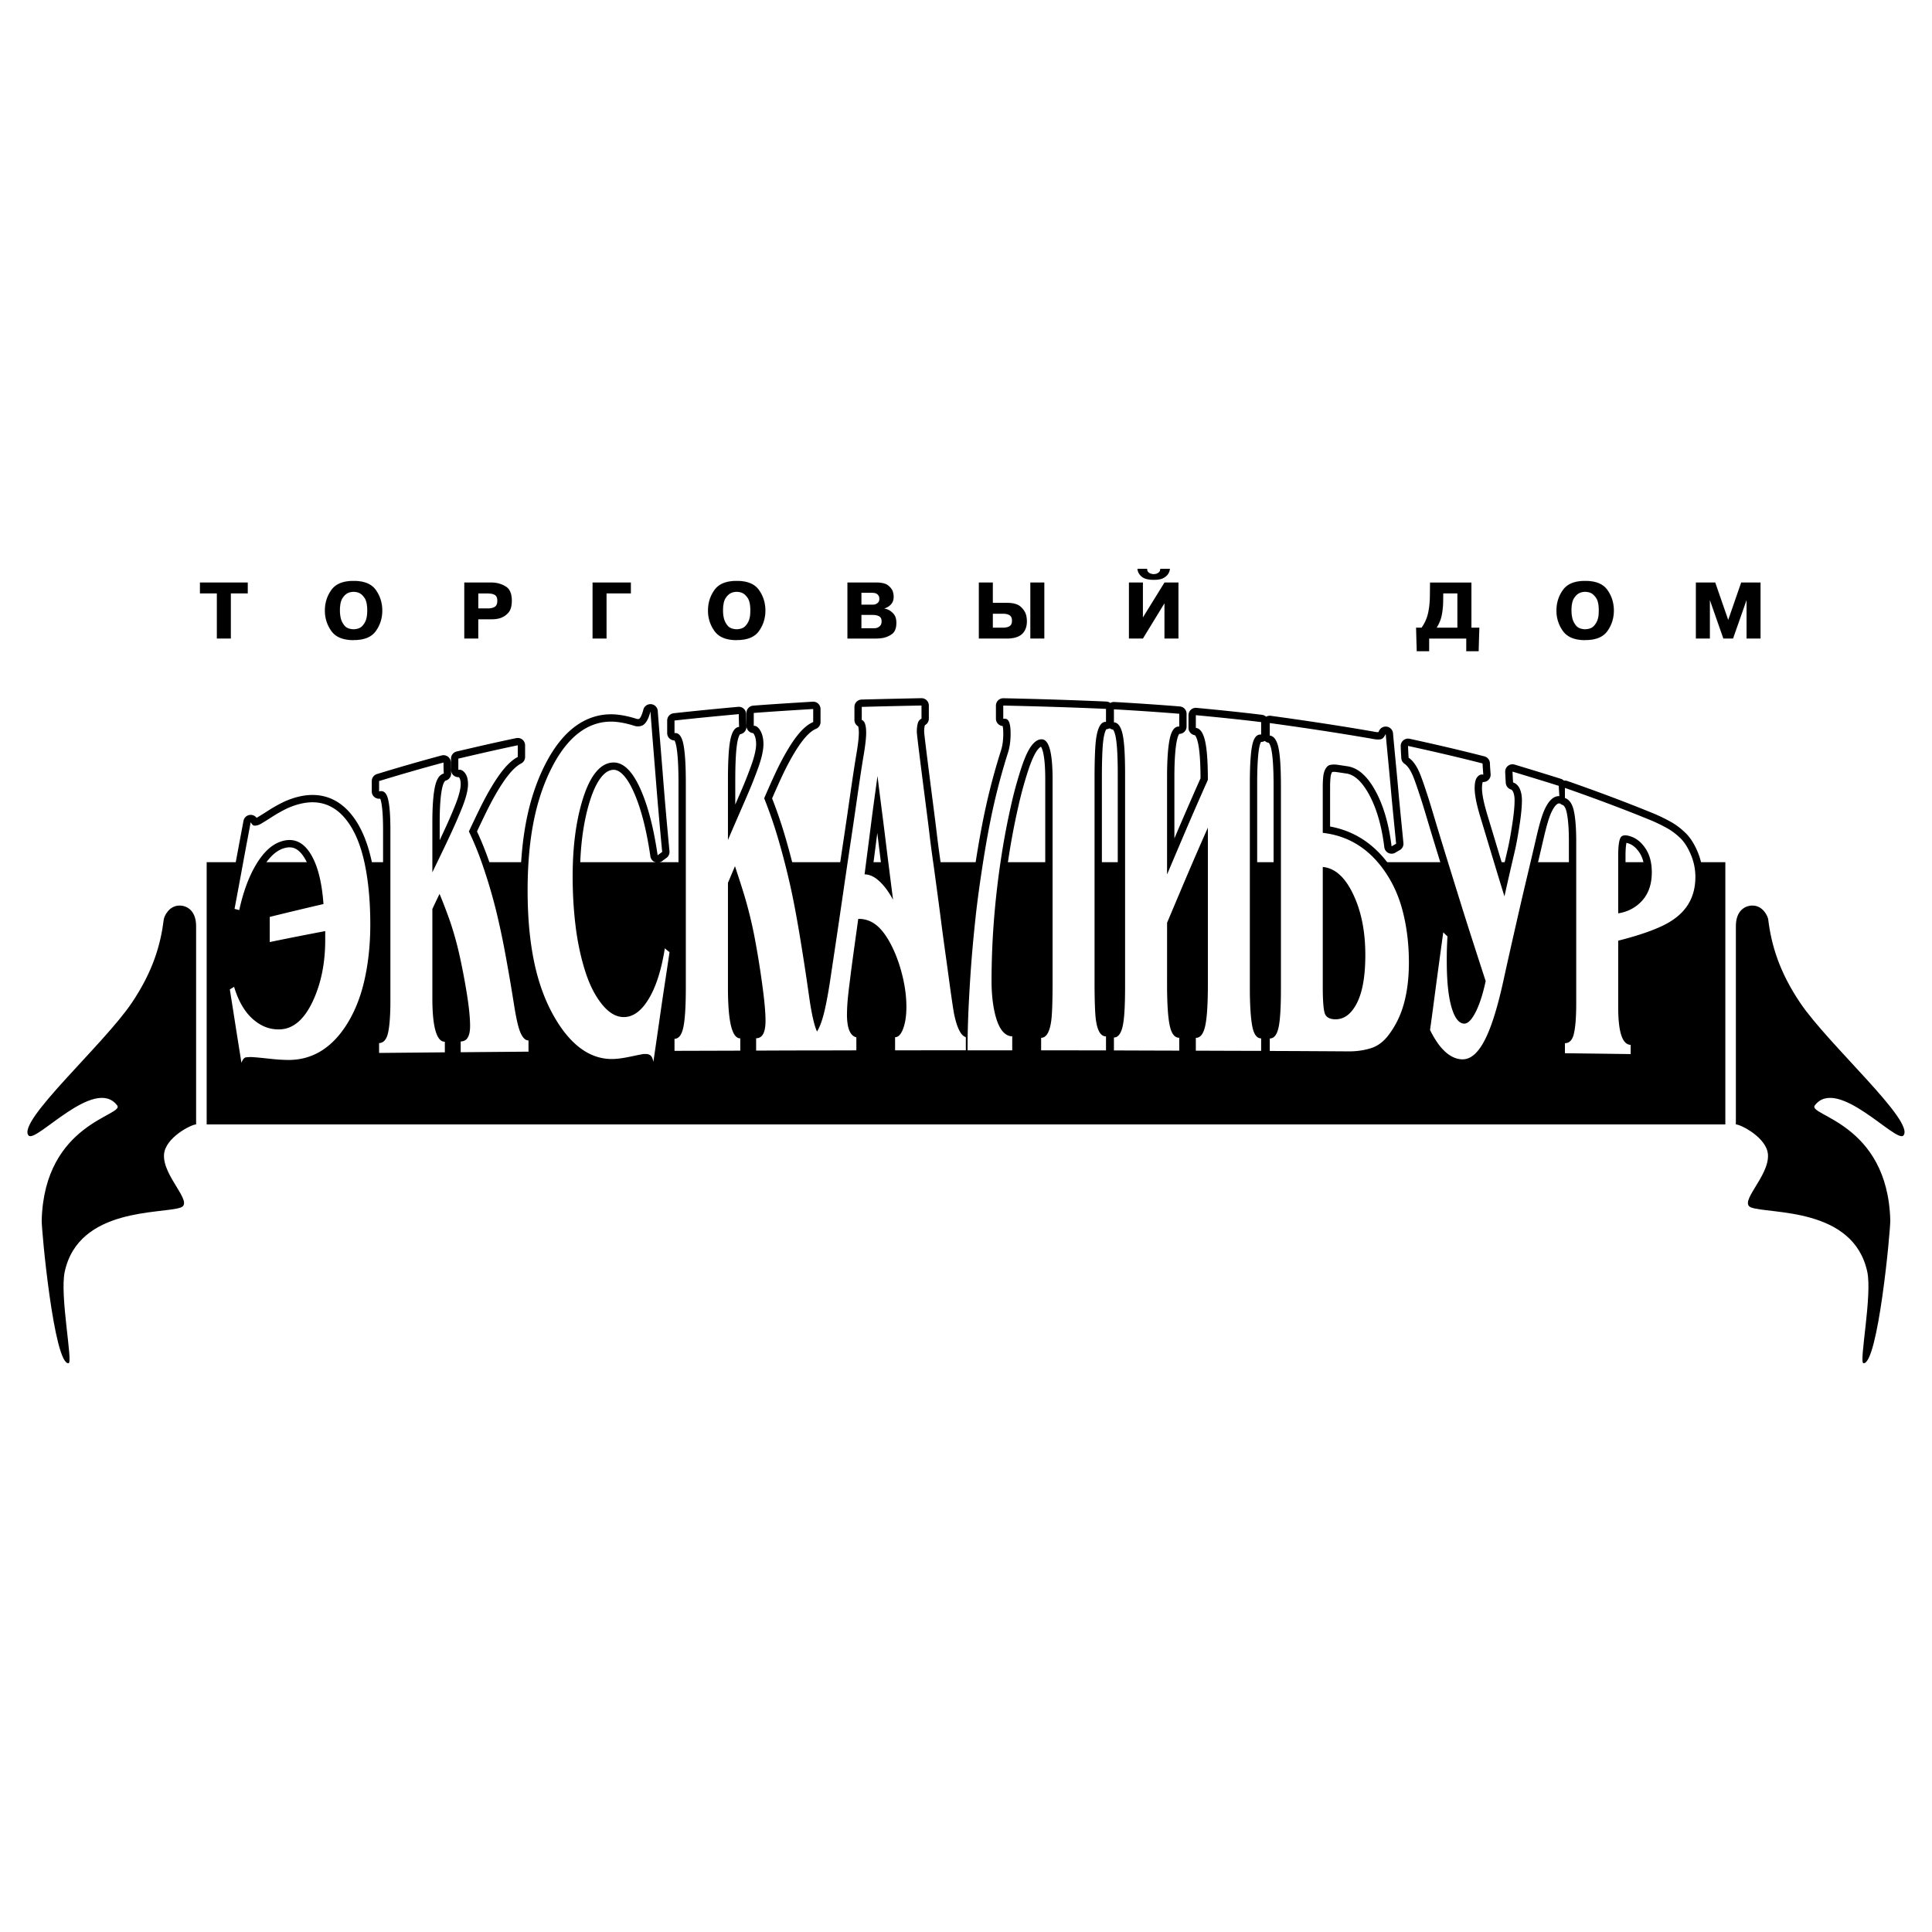 <svg xmlns="http://www.w3.org/2000/svg" width="2500" height="2500" viewBox="0 0 192.756 192.756"><path fill-rule="evenodd" clip-rule="evenodd" fill="#fff" d="M0 0h192.756v192.756H0V0z"/><path d="M20.62 86.023h151.517v26.161H20.62V86.023zm-1.054 6.378c0-1.566-.929-2.054-1.651-2.054-1.075 0-1.54 1.101-1.573 1.37-.315 2.538-1.078 5.194-3.19 8.331-2.82 4.189-11.49 11.84-10.304 13.238.707.832 6.6-5.965 8.845-2.996.764 1.01-7.258 1.723-7.532 11.441-.028 1.002 1.238 14.465 2.682 14.277.454-.057-.896-6.746-.386-9.121 1.389-6.461 9.722-5.744 11.569-6.412 1.355-.49-1.797-3.098-1.662-5.277.105-1.695 2.728-3.016 3.202-3.016V92.401zm153.623 0c0-1.566.93-2.054 1.65-2.054 1.076 0 1.539 1.101 1.574 1.37.314 2.538 1.076 5.194 3.189 8.331 2.82 4.189 11.49 11.84 10.305 13.238-.707.832-6.6-5.965-8.846-2.996-.764 1.01 7.258 1.723 7.533 11.441.027 1.002-1.238 14.465-2.682 14.277-.455-.057.896-6.746.387-9.121-1.391-6.461-9.723-5.744-11.57-6.412-1.355-.49 1.797-3.098 1.662-5.277-.105-1.695-2.729-3.016-3.203-3.016V92.401h.001z" fill-rule="evenodd" clip-rule="evenodd"/><path d="M148.225 97.881c-.863-2.658-1.744-5.363-2.592-8.094-.852-2.749-1.732-5.554-2.576-8.378-.24-.802-.455-1.52-.66-2.139-.291-.884-.523-1.575-.73-2.078-.318-.768-.689-1.299-1.129-1.596-.029-.39-.043-.78-.059-1.174 2.475.539 4.949 1.11 7.439 1.749.014.374.043.748.072 1.118-.219-.06-.426.019-.615.257-.178.228-.248.604-.248 1.102 0 .587.152 1.438.469 2.529.137.477.285.947.424 1.411.695 2.306 1.377 4.587 2.08 6.843.336-1.536.691-3.054 1.039-4.551.164-.706.314-1.561.469-2.569.152-.998.234-1.817.234-2.469 0-.507-.094-.91-.25-1.214-.15-.294-.379-.486-.629-.559-.029-.37-.043-.724-.059-1.085 1.537.466 3.074.933 4.613 1.419.014.342.043.684.059 1.029-.543-.028-1.029.396-1.451 1.291-.193.413-.373.967-.557 1.652-.182.682-.348 1.433-.541 2.256-.494 2.116-1.014 4.261-1.508 6.429-.5 2.19-1.006 4.408-1.494 6.649-.535 2.459-1.092 4.338-1.684 5.633-.711 1.557-1.508 2.348-2.416 2.348-.645 0-1.281-.299-1.889-.904-.461-.459-.922-1.133-1.361-2.025.234-1.637.439-3.266.658-4.889.219-1.625.439-3.242.66-4.854.131.136.277.273.424.406a34.083 34.083 0 0 0-.072 2.473c0 1.958.152 3.481.467 4.575.314 1.092.748 1.641 1.26 1.656.352.012.713-.334 1.084-1.02.42-.782.776-1.852 1.069-3.227zm9.035-13.916c0-1.399-.09-2.444-.25-3.12-.16-.679-.453-1.082-.877-1.226V78.61c2.811.981 5.633 2.029 8.434 3.172.773.315 1.361.625 1.785.86.441.244.863.564 1.273.957.41.391.762.937 1.055 1.628a5.71 5.71 0 0 1 .469 2.244c0 2.171-.996 3.694-2.957 4.732-1.041.55-2.621 1.114-4.744 1.649V100.475c0 2.492.41 3.746 1.244 3.77v.922c-2.195-.033-4.379-.057-6.559-.086v-1.004c.424.008.725-.283.877-.873.154-.596.25-1.611.25-3.064v-8.088-8.087zm4.187 7.157a3.962 3.962 0 0 0 2.182-1.049c.771-.735 1.172-1.725 1.172-3.047 0-.945-.207-1.725-.602-2.332-.395-.606-.865-1.018-1.463-1.23-.559-.198-.926-.158-1.07.141-.148.305-.219.896-.219 1.797v5.72zM133.48 76.31a2.108 2.108 0 0 0-.762.004c-.219.048-.402.222-.541.535-.066.149-.133.374-.162.679s-.043.639-.043.997v4.568c2.504.289 4.508 1.513 6.047 3.642.848 1.171 1.492 2.521 1.902 4.069.41 1.544.645 3.285.645 5.231 0 1.607-.184 3.004-.527 4.197a9.1 9.1 0 0 1-1.508 3.043c-.482.635-1.055 1.082-1.742 1.299s-1.436.326-2.225.322c-2.621-.016-5.242-.033-7.879-.041v-1.246c.426 0 .717-.365.879-1.109.16-.74.234-2.014.234-3.832v-5.045-5.05-5.054-5.054c0-1.745-.072-3.017-.234-3.812-.16-.789-.453-1.214-.879-1.267V72.14c3.281.45 6.561.94 9.84 1.503.146.024.307.053.455.081.32.061.57.074.775.032.191-.039.352-.217.498-.535.16 1.833.352 3.671.512 5.5.16 1.817.352 3.642.527 5.459-.16.085-.307.177-.453.262-.279-2.288-.84-4.147-1.641-5.589-.795-1.429-1.699-2.238-2.752-2.4-.307-.045-.643-.099-.966-.143zm-1.507 22.153c0 1.322.066 2.197.189 2.605.125.412.484.615 1.039.627.895.02 1.625-.527 2.184-1.627.553-1.096.834-2.684.834-4.777 0-2.349-.398-4.357-1.201-6.051-.809-1.708-1.816-2.629-3.045-2.742v11.965zm-47.076-1.467c-.088.768-.198 1.535-.278 2.316a19.002 19.002 0 0 0-.117 1.896c0 .732.091 1.275.249 1.637.164.375.395.582.688.646v1.303c-1.089.004-2.171.006-3.25.008-2.255 0-4.509.008-6.75.018v-1.234a.737.737 0 0 0 .629-.311c.217-.303.308-.791.308-1.439 0-.924-.132-2.219-.366-3.893a89.467 89.467 0 0 0-.718-4.394 43.363 43.363 0 0 0-.879-3.703c-.27-.946-.644-2.083-1.083-3.425-.234.55-.469 1.11-.703 1.661v10.433c0 3.389.395 5.086 1.23 5.082v1.227c-2.197.008-4.378.012-6.561.02v-1.201c.425-.006.719-.391.879-1.139.162-.76.249-2.066.249-3.908v-5.134-5.138-5.139-5.142c0-1.773-.088-3.059-.249-3.823-.161-.768-.454-1.13-.879-1.078v-1.254c2.138-.237 4.276-.442 6.414-.639 0 .426.015.853.029 1.278-.41.028-.709.461-.878 1.314-.167.844-.234 2.22-.234 4.118v5.85c.703-1.665 1.453-3.342 2.167-5.022.296-.696.562-1.395.82-2.098.385-1.049.556-1.87.556-2.445 0-.551-.107-.994-.308-1.343-.195-.339-.424-.503-.659-.486v-1.283c1.977-.153 3.953-.273 5.93-.394v1.302c-.673.282-1.339.933-2.05 1.982-.548.812-1.163 1.907-1.801 3.285-.358.772-.703 1.56-1.04 2.335a45.363 45.363 0 0 1 1.45 4.23 74.574 74.574 0 0 1 1.259 4.973c.309 1.443.601 3.047.894 4.824.292 1.777.595 3.728.893 5.847.186 1.318.391 2.248.556 2.801.069.232.143.432.219.6.249-.398.468-.965.66-1.697.171-.656.427-1.869.688-3.635.265-1.792.542-3.593.805-5.391l.791-5.404c.264-1.801.542-3.61.805-5.416.264-1.809.516-3.617.805-5.427.062-.388.154-.878.234-1.468.081-.592.117-1.045.117-1.359 0-.768-.146-1.194-.439-1.287v-1.307c1.977-.052 3.983-.097 5.96-.137v1.315a.609.609 0 0 0-.337.365c-.067.179-.131.491-.131.941 0 .208.178 1.642.512 4.286.31 2.454.579 4.46.761 6.007.183 1.553.352 2.647.439 3.289.249 1.831.498 3.663.732 5.492.234 1.826.501 3.661.747 5.484.282 2.092.468 3.318.542 3.662.292 1.363.674 2.107 1.157 2.248v1.311c-2.357 0-4.715 0-7.058.004v-1.311c.322 0 .596-.287.806-.855.215-.586.322-1.303.322-2.172 0-1.182-.189-2.42-.556-3.707-.306-1.069-.697-2.021-1.157-2.834-.462-.816-.953-1.394-1.45-1.737a2.71 2.71 0 0 0-1.64-.499c-.247 1.776-.496 3.549-.731 5.318zm2.651-19.576c-.22 1.636-.454 3.281-.659 4.913-.205 1.633-.424 3.273-.629 4.905.483-.004.967.222 1.45.66.498.451.952 1.069 1.391 1.866-.263-2.059-.526-4.118-.776-6.176-.249-2.051-.529-4.114-.777-6.168zM32.274 90.197c-.161-2.219-.592-3.911-1.318-5.058-.769-1.214-1.787-1.598-3.017-1.15-.923.336-1.723 1.136-2.43 2.336-.698 1.184-1.245 2.673-1.64 4.475-.161-.041-.322-.081-.468-.121.264-1.403.528-2.82.79-4.253.266-1.45.542-2.911.82-4.395.117.213.234.334.366.342.146.009.369-.019.629-.168.647-.373 1.212-.77 1.699-1.05.524-.302.908-.494 1.215-.619 2.357-.957 4.272-.52 5.696 1.347.787 1.033 1.365 2.435 1.742 4.157.384 1.751.586 3.824.586 6.208 0 2.083-.218 3.977-.615 5.676-.394 1.686-1.008 3.178-1.831 4.436-1.49 2.279-3.412 3.383-5.681 3.393a17.407 17.407 0 0 1-1.816-.113c-.717-.074-1.348-.146-1.889-.176-.146-.008-.337.01-.542.023-.19.014-.352.197-.483.551-.19-1.234-.394-2.469-.585-3.697-.189-1.217-.381-2.426-.571-3.627.131-.08.278-.17.425-.258.424 1.416 1.05 2.49 1.859 3.209.831.736 1.743 1.09 2.782 1.033 1.289-.072 2.375-1.008 3.221-2.826.823-1.771 1.23-3.801 1.23-6.088v-.888c-1.845.35-3.69.712-5.535 1.094v-2.509c1.788-.443 3.575-.87 5.361-1.284zm20.455 14.727l-6.765.057v-1.074c.264-.004.49-.102.629-.281.212-.275.308-.695.308-1.262 0-.812-.11-1.945-.352-3.395a64.354 64.354 0 0 0-.732-3.791 32.856 32.856 0 0 0-.879-3.147 51.58 51.58 0 0 0-1.083-2.847c-.25.502-.483 1.005-.718 1.503v8.921c0 2.898.439 4.338 1.245 4.326v1.057l-6.56.061v-.984c.425-.01.726-.332.879-.957.154-.633.249-1.721.249-3.25v-8.53-8.527c0-1.476-.085-2.518-.249-3.132-.158-.596-.454-.832-.879-.712v-1.033a193.934 193.934 0 0 1 6.428-1.85c0 .366 0 .736.029 1.098-.424.108-.71.533-.878 1.291-.168.758-.264 1.942-.264 3.566v5.001c.732-1.523 1.489-3.058 2.196-4.631.288-.641.565-1.292.82-1.942.375-.958.541-1.705.541-2.215 0-.475-.094-.852-.307-1.126-.196-.253-.424-.37-.659-.313v-1.118c1.977-.462 3.953-.921 5.93-1.331v1.166c-.659.338-1.335 1.036-2.035 2.067-.559.822-1.161 1.875-1.801 3.184-.355.726-.703 1.459-1.04 2.179a31.376 31.376 0 0 1 1.435 3.554 52.529 52.529 0 0 1 1.259 4.266 75.51 75.51 0 0 1 .908 4.229c.294 1.579.596 3.309.893 5.194.186 1.18.364 2.012.527 2.502.247.74.557 1.109.923 1.105.002.377.002.748.002 1.121zm12.46 1.021c-.058-.33-.171-.553-.292-.646a.7.7 0 0 0-.469-.141h-.22c-.981.164-1.933.445-2.914.494-2.401.119-4.403-1.418-6.003-4.215-.874-1.525-1.551-3.326-1.992-5.427-.438-2.083-.659-4.471-.659-7.168 0-2.417.177-4.606.542-6.569.367-1.977.93-3.735 1.669-5.279 1.398-2.922 3.163-4.589 5.314-4.937a5.226 5.226 0 0 1 1.45-.02c.468.056.966.164 1.494.321.13.039.234.078.336.097.117.021.25.018.41-.004.469-.063.806-.547 1.04-1.468.175 2.328.373 4.665.556 7 .183 2.333.396 4.68.615 7.016a43.29 43.29 0 0 0-.454.334c-.395-2.73-.964-4.924-1.713-6.606-.847-1.9-1.816-2.784-2.914-2.638-1.2.16-2.173 1.421-2.884 3.78-.635 2.104-.967 4.619-.967 7.566 0 1.692.096 3.354.293 4.965.199 1.621.52 3.111.952 4.475.432 1.365.99 2.473 1.684 3.328.698.861 1.435 1.287 2.211 1.271.922-.018 1.74-.633 2.459-1.834.729-1.215 1.26-2.891 1.597-5.025.146.128.308.257.468.378-.263 1.834-.556 3.665-.82 5.493-.261 1.819-.525 3.643-.789 5.459zm36.766-29.506a39.718 39.718 0 0 0-1.111 4.045 72.605 72.605 0 0 0-.938 4.969 85.06 85.06 0 0 0-.732 6.252 79.413 79.413 0 0 0-.248 6.131c0 1.432.15 2.613.408 3.559.326 1.186.807 1.854 1.48 1.986.059.012.117 0 .176 0v1.41h-4.452v-.471c0-2.021.109-4.41.293-7.168.123-1.841.293-3.663.483-5.448.189-1.789.438-3.546.703-5.271.334-2.175.701-4.209 1.127-6.099a64.175 64.175 0 0 1 1.42-5.231c.197-.622.264-1.259.264-1.922 0-.973-.176-1.471-.557-1.471-.043 0-.117-.004-.176-.004v-1.311c3.412.072 6.824.177 10.25.33v1.298c-.498-.036-.84.554-.996 1.753-.094.723-.146 2.034-.146 3.928v20.267c0 1.926.051 3.186.133 3.775.152 1.098.482 1.656 1.01 1.656v1.398c-2.168-.004-4.32-.008-6.473-.008v-1.25c.514 0 .859-.572 1.012-1.721.096-.729.131-2.082.131-4.064v-5.001-5.006-5.001-5.005c0-2.638-.352-3.968-1.082-3.984-.338-.008-.662.187-.982.587-.311.389-.655 1.088-.997 2.092zm14.483 21.719c0 1.945.088 3.332.264 4.152.174.816.482 1.227.951 1.23v1.283c-2.182-.004-4.35-.014-6.516-.021v-1.289c.41 0 .711-.389.879-1.158.168-.777.234-2.107.234-4v-5.264-5.267-5.263-5.275c0-1.817-.066-3.143-.234-3.964-.168-.811-.469-1.23-.879-1.255v-1.298c2.166.121 4.334.269 6.516.442v1.279c-.426-.033-.738.335-.922 1.109-.184.767-.293 2.075-.293 3.92V87.245c.674-1.584 1.346-3.177 2.02-4.752a414.209 414.209 0 0 1 2.051-4.688c0-1.756-.088-3.048-.279-3.879-.189-.825-.498-1.259-.922-1.303v-1.271c2.168.205 4.334.426 6.516.691v1.246c-.424-.048-.719.29-.879 1.018-.162.735-.248 2.022-.248 3.859v20.416c0 1.77.096 3.053.248 3.836.154.785.455 1.178.879 1.182v1.246c-2.182-.004-4.348-.012-6.516-.02v-1.279c.453.004.762-.4.938-1.205.176-.812.264-2.18.264-4.105v-7.833-7.832a367.284 367.284 0 0 0-2.051 4.712c-.674 1.587-1.346 3.184-2.02 4.78l-.001 6.094z" fill="none" stroke="#000" stroke-width="1.463" stroke-linecap="round" stroke-linejoin="round" stroke-miterlimit="2.613"/><path d="M148.225 97.881c-.863-2.658-1.744-5.363-2.592-8.094-.852-2.749-1.732-5.554-2.576-8.378-.24-.802-.455-1.52-.66-2.139-.291-.884-.523-1.575-.73-2.078-.318-.768-.689-1.299-1.129-1.596-.029-.39-.043-.78-.059-1.174 2.475.539 4.949 1.11 7.439 1.749.014.374.043.748.072 1.118-.219-.06-.426.019-.615.257-.178.228-.248.604-.248 1.102 0 .587.152 1.438.469 2.529.137.477.285.947.424 1.411.695 2.306 1.377 4.587 2.08 6.843.336-1.536.691-3.054 1.039-4.551.164-.706.314-1.561.469-2.569.152-.998.234-1.817.234-2.469 0-.507-.094-.91-.25-1.214-.15-.294-.379-.486-.629-.559-.029-.37-.043-.724-.059-1.085 1.537.466 3.074.933 4.613 1.419.014.342.043.684.059 1.029-.543-.028-1.029.396-1.451 1.291-.193.413-.373.967-.557 1.652-.182.682-.348 1.433-.541 2.256-.494 2.116-1.014 4.261-1.508 6.429-.5 2.19-1.006 4.408-1.494 6.649-.535 2.459-1.092 4.338-1.684 5.633-.711 1.557-1.508 2.348-2.416 2.348-.645 0-1.281-.299-1.889-.904-.461-.459-.922-1.133-1.361-2.025.234-1.637.439-3.266.658-4.889.219-1.625.439-3.242.66-4.854.131.136.277.273.424.406a34.083 34.083 0 0 0-.072 2.473c0 1.958.152 3.481.467 4.575.314 1.092.748 1.641 1.26 1.656.352.012.713-.334 1.084-1.02.42-.782.776-1.852 1.069-3.227zm9.035-13.916c0-1.399-.09-2.444-.25-3.12-.16-.679-.453-1.082-.877-1.226V78.61c2.811.981 5.633 2.029 8.434 3.172.773.315 1.361.625 1.785.86.441.244.863.564 1.273.957.41.391.762.937 1.055 1.628a5.71 5.71 0 0 1 .469 2.244c0 2.171-.996 3.694-2.957 4.732-1.041.55-2.621 1.114-4.744 1.649V100.475c0 2.492.41 3.746 1.244 3.77v.922c-2.195-.033-4.379-.057-6.559-.086v-1.004c.424.008.725-.283.877-.873.154-.596.25-1.611.25-3.064v-8.088-8.087zm4.187 7.157a3.962 3.962 0 0 0 2.182-1.049c.771-.735 1.172-1.725 1.172-3.047 0-.945-.207-1.725-.602-2.332-.395-.606-.865-1.018-1.463-1.23-.559-.198-.926-.158-1.07.141-.148.305-.219.896-.219 1.797v5.72zM133.48 76.31a2.108 2.108 0 0 0-.762.004c-.219.048-.402.222-.541.535-.066.149-.133.374-.162.679s-.043.639-.043.997v4.568c2.504.289 4.508 1.513 6.047 3.642.848 1.171 1.492 2.521 1.902 4.069.41 1.544.645 3.285.645 5.231 0 1.607-.184 3.004-.527 4.197a9.1 9.1 0 0 1-1.508 3.043c-.482.635-1.055 1.082-1.742 1.299s-1.436.326-2.225.322c-2.621-.016-5.242-.033-7.879-.041v-1.246c.426 0 .717-.365.879-1.109.16-.74.234-2.014.234-3.832v-5.045-5.05-5.054-5.054c0-1.745-.072-3.017-.234-3.812-.16-.789-.453-1.214-.879-1.267V72.14c3.281.45 6.561.94 9.84 1.503.146.024.307.053.455.081.32.061.57.074.775.032.191-.039.352-.217.498-.535.16 1.833.352 3.671.512 5.5.16 1.817.352 3.642.527 5.459-.16.085-.307.177-.453.262-.279-2.288-.84-4.147-1.641-5.589-.795-1.429-1.699-2.238-2.752-2.4-.307-.045-.643-.099-.966-.143zm-1.507 22.153c0 1.322.066 2.197.189 2.605.125.412.484.615 1.039.627.895.02 1.625-.527 2.184-1.627.553-1.096.834-2.684.834-4.777 0-2.349-.398-4.357-1.201-6.051-.809-1.708-1.816-2.629-3.045-2.742v11.965zm-47.076-1.467c-.088.768-.198 1.535-.278 2.316a19.002 19.002 0 0 0-.117 1.896c0 .732.091 1.275.249 1.637.164.375.395.582.688.646v1.303c-1.089.004-2.171.006-3.25.008-2.255 0-4.509.008-6.75.018v-1.234a.737.737 0 0 0 .629-.311c.217-.303.308-.791.308-1.439 0-.924-.132-2.219-.366-3.893a89.467 89.467 0 0 0-.718-4.394 43.363 43.363 0 0 0-.879-3.703c-.27-.946-.644-2.083-1.083-3.425-.234.55-.469 1.11-.703 1.661v10.433c0 3.389.395 5.086 1.23 5.082v1.227c-2.197.008-4.378.012-6.561.02v-1.201c.425-.006.719-.391.879-1.139.162-.76.249-2.066.249-3.908v-5.134-5.138-5.139-5.142c0-1.773-.088-3.059-.249-3.823-.161-.768-.454-1.13-.879-1.078v-1.254c2.138-.237 4.276-.442 6.414-.639 0 .426.015.853.029 1.278-.41.028-.709.461-.878 1.314-.167.844-.234 2.22-.234 4.118v5.85c.703-1.665 1.453-3.342 2.167-5.022.296-.696.562-1.395.82-2.098.385-1.049.556-1.87.556-2.445 0-.551-.107-.994-.308-1.343-.195-.339-.424-.503-.659-.486v-1.283c1.977-.153 3.953-.273 5.93-.394v1.302c-.673.282-1.339.933-2.05 1.982-.548.812-1.163 1.907-1.801 3.285-.358.772-.703 1.56-1.04 2.335a45.363 45.363 0 0 1 1.45 4.23 74.574 74.574 0 0 1 1.259 4.973c.309 1.443.601 3.047.894 4.824.292 1.777.595 3.728.893 5.847.186 1.318.391 2.248.556 2.801.069.232.143.432.219.6.249-.398.468-.965.66-1.697.171-.656.427-1.869.688-3.635.265-1.792.542-3.593.805-5.391l.791-5.404c.264-1.801.542-3.61.805-5.416.264-1.809.516-3.617.805-5.427.062-.388.154-.878.234-1.468.081-.592.117-1.045.117-1.359 0-.768-.146-1.194-.439-1.287v-1.307c1.977-.052 3.983-.097 5.96-.137v1.315a.609.609 0 0 0-.337.365c-.067.179-.131.491-.131.941 0 .208.178 1.642.512 4.286.31 2.454.579 4.46.761 6.007.183 1.553.352 2.647.439 3.289.249 1.831.498 3.663.732 5.492.234 1.826.501 3.661.747 5.484.282 2.092.468 3.318.542 3.662.292 1.363.674 2.107 1.157 2.248v1.311c-2.357 0-4.715 0-7.058.004v-1.311c.322 0 .596-.287.806-.855.215-.586.322-1.303.322-2.172 0-1.182-.189-2.42-.556-3.707-.306-1.069-.697-2.021-1.157-2.834-.462-.816-.953-1.394-1.45-1.737a2.71 2.71 0 0 0-1.64-.499c-.247 1.776-.496 3.549-.731 5.318zm2.651-19.576c-.22 1.636-.454 3.281-.659 4.913-.205 1.633-.424 3.273-.629 4.905.483-.004.967.222 1.45.66.498.451.952 1.069 1.391 1.866-.263-2.059-.526-4.118-.776-6.176-.249-2.051-.529-4.114-.777-6.168zM32.274 90.197c-.161-2.219-.592-3.911-1.318-5.058-.769-1.214-1.787-1.598-3.017-1.15-.923.336-1.723 1.136-2.43 2.336-.698 1.184-1.245 2.673-1.64 4.475-.161-.041-.322-.081-.468-.121.264-1.403.528-2.82.79-4.253.266-1.45.542-2.911.82-4.395.117.213.234.334.366.342.146.009.369-.019.629-.168.647-.373 1.212-.77 1.699-1.05.524-.302.908-.494 1.215-.619 2.357-.957 4.272-.52 5.696 1.347.787 1.033 1.365 2.435 1.742 4.157.384 1.751.586 3.824.586 6.208 0 2.083-.218 3.977-.615 5.676-.394 1.686-1.008 3.178-1.831 4.436-1.49 2.279-3.412 3.383-5.681 3.393a17.407 17.407 0 0 1-1.816-.113c-.717-.074-1.348-.146-1.889-.176-.146-.008-.337.01-.542.023-.19.014-.352.197-.483.551-.19-1.234-.394-2.469-.585-3.697-.189-1.217-.381-2.426-.571-3.627.131-.08.278-.17.425-.258.424 1.416 1.05 2.49 1.859 3.209.831.736 1.743 1.09 2.782 1.033 1.289-.072 2.375-1.008 3.221-2.826.823-1.771 1.23-3.801 1.23-6.088v-.888c-1.845.35-3.69.712-5.535 1.094v-2.509c1.788-.443 3.575-.87 5.361-1.284zm20.455 14.727l-6.765.057v-1.074c.264-.004.49-.102.629-.281.212-.275.308-.695.308-1.262 0-.812-.11-1.945-.352-3.395a64.354 64.354 0 0 0-.732-3.791 32.856 32.856 0 0 0-.879-3.147 51.58 51.58 0 0 0-1.083-2.847c-.25.502-.483 1.005-.718 1.503v8.921c0 2.898.439 4.338 1.245 4.326v1.057l-6.56.061v-.984c.425-.01.726-.332.879-.957.154-.633.249-1.721.249-3.25v-8.53-8.527c0-1.476-.085-2.518-.249-3.132-.158-.596-.454-.832-.879-.712v-1.033a193.934 193.934 0 0 1 6.428-1.85c0 .366 0 .736.029 1.098-.424.108-.71.533-.878 1.291-.168.758-.264 1.942-.264 3.566v5.001c.732-1.523 1.489-3.058 2.196-4.631.288-.641.565-1.292.82-1.942.375-.958.541-1.705.541-2.215 0-.475-.094-.852-.307-1.126-.196-.253-.424-.37-.659-.313v-1.118c1.977-.462 3.953-.921 5.93-1.331v1.166c-.659.338-1.335 1.036-2.035 2.067-.559.822-1.161 1.875-1.801 3.184-.355.726-.703 1.459-1.04 2.179a31.376 31.376 0 0 1 1.435 3.554 52.529 52.529 0 0 1 1.259 4.266 75.51 75.51 0 0 1 .908 4.229c.294 1.579.596 3.309.893 5.194.186 1.18.364 2.012.527 2.502.247.74.557 1.109.923 1.105.002.377.002.748.002 1.121zm12.46 1.021c-.058-.33-.171-.553-.292-.646a.7.7 0 0 0-.469-.141h-.22c-.981.164-1.933.445-2.914.494-2.401.119-4.403-1.418-6.003-4.215-.874-1.525-1.551-3.326-1.992-5.427-.438-2.083-.659-4.471-.659-7.168 0-2.417.177-4.606.542-6.569.367-1.977.93-3.735 1.669-5.279 1.398-2.922 3.163-4.589 5.314-4.937a5.226 5.226 0 0 1 1.45-.02c.468.056.966.164 1.494.321.13.039.234.078.336.097.117.021.25.018.41-.004.469-.063.806-.547 1.04-1.468.175 2.328.373 4.665.556 7 .183 2.333.396 4.68.615 7.016a43.29 43.29 0 0 0-.454.334c-.395-2.73-.964-4.924-1.713-6.606-.847-1.9-1.816-2.784-2.914-2.638-1.2.16-2.173 1.421-2.884 3.78-.635 2.104-.967 4.619-.967 7.566 0 1.692.096 3.354.293 4.965.199 1.621.52 3.111.952 4.475.432 1.365.99 2.473 1.684 3.328.698.861 1.435 1.287 2.211 1.271.922-.018 1.74-.633 2.459-1.834.729-1.215 1.26-2.891 1.597-5.025.146.128.308.257.468.378-.263 1.834-.556 3.665-.82 5.493-.261 1.819-.525 3.643-.789 5.459zm36.766-29.506a39.718 39.718 0 0 0-1.111 4.045 72.605 72.605 0 0 0-.938 4.969 85.06 85.06 0 0 0-.732 6.252 79.413 79.413 0 0 0-.248 6.131c0 1.432.15 2.613.408 3.559.326 1.186.807 1.854 1.48 1.986.059.012.117 0 .176 0v1.41h-4.452v-.471c0-2.021.109-4.41.293-7.168.123-1.841.293-3.663.483-5.448.189-1.789.438-3.546.703-5.271.334-2.175.701-4.209 1.127-6.099a64.175 64.175 0 0 1 1.42-5.231c.197-.622.264-1.259.264-1.922 0-.973-.176-1.471-.557-1.471-.043 0-.117-.004-.176-.004v-1.311c3.412.072 6.824.177 10.25.33v1.298c-.498-.036-.84.554-.996 1.753-.094.723-.146 2.034-.146 3.928v20.267c0 1.926.051 3.186.133 3.775.152 1.098.482 1.656 1.01 1.656v1.398c-2.168-.004-4.32-.008-6.473-.008v-1.25c.514 0 .859-.572 1.012-1.721.096-.729.131-2.082.131-4.064v-5.001-5.006-5.001-5.005c0-2.638-.352-3.968-1.082-3.984-.338-.008-.662.187-.982.587-.311.389-.655 1.088-.997 2.092zm14.483 21.719c0 1.945.088 3.332.264 4.152.174.816.482 1.227.951 1.23v1.283c-2.182-.004-4.35-.014-6.516-.021v-1.289c.41 0 .711-.389.879-1.158.168-.777.234-2.107.234-4v-5.264-5.267-5.263-5.275c0-1.817-.066-3.143-.234-3.964-.168-.811-.469-1.23-.879-1.255v-1.298c2.166.121 4.334.269 6.516.442v1.279c-.426-.033-.738.335-.922 1.109-.184.767-.293 2.075-.293 3.92V87.245c.674-1.584 1.346-3.177 2.02-4.752a414.209 414.209 0 0 1 2.051-4.688c0-1.756-.088-3.048-.279-3.879-.189-.825-.498-1.259-.922-1.303v-1.271c2.168.205 4.334.426 6.516.691v1.246c-.424-.048-.719.29-.879 1.018-.162.735-.248 2.022-.248 3.859v20.416c0 1.77.096 3.053.248 3.836.154.785.455 1.178.879 1.182v1.246c-2.182-.004-4.348-.012-6.516-.02v-1.279c.453.004.762-.4.938-1.205.176-.812.264-2.18.264-4.105v-7.833-7.832a367.284 367.284 0 0 0-2.051 4.712c-.674 1.587-1.346 3.184-2.02 4.78l-.001 6.094z" fill-rule="evenodd" clip-rule="evenodd" fill="#fff"/><path fill-rule="evenodd" clip-rule="evenodd" d="M19.95 59.203v-1.084h4.768v1.084h-1.687v4.504h-1.394v-4.504H19.95zM35.239 63.865c-1.024-.005-1.751-.309-2.18-.911a3.43 3.43 0 0 1-.644-2.042c0-.763.214-1.446.644-2.048.429-.603 1.156-.904 2.18-.904h.076c1.029 0 1.757.301 2.184.904.427.603.641 1.286.641 2.048 0 .764-.213 1.445-.641 2.045-.426.6-1.154.9-2.184.9l-.076.008zm.038-1.084c.382-.01.667-.114.855-.312a1.69 1.69 0 0 0 .396-.659c.055-.186.088-.363.098-.531.01-.168.015-.29.015-.365 0-.562-.084-.973-.252-1.231-.168-.258-.353-.433-.554-.523a1.164 1.164 0 0 0-.298-.09c-.098-.016-.185-.023-.26-.023s-.162.007-.26.023a1.079 1.079 0 0 0-.305.098c-.201.09-.384.265-.55.523-.166.259-.249.667-.249 1.224 0 .101.005.214.015.339s.03.253.061.384c.06.281.186.54.376.776.191.234.495.357.912.367zM49.007 58.119h.105c.035 0 .07.002.105.008.462.025.885.16 1.269.406.384.246.576.711.576 1.394 0 .552-.118.957-.354 1.212a1.821 1.821 0 0 1-.776.52c-.186.06-.366.097-.539.109a5.785 5.785 0 0 1-.418.019h-1.258v1.92h-1.393v-5.588H49.007zm-1.288 2.583h.957c.296 0 .527-.054.693-.162s.249-.31.249-.606c0-.276-.079-.466-.237-.569-.158-.103-.393-.154-.704-.154h-.957v1.491h-.001zM60.515 63.707h-1.393v-5.588h3.818v1.084h-2.425v4.504zM73.462 63.865c-1.024-.005-1.751-.309-2.18-.911a3.43 3.43 0 0 1-.644-2.042c0-.763.214-1.446.644-2.048.429-.603 1.156-.904 2.18-.904h.076c1.029 0 1.757.301 2.184.904.427.603.641 1.286.641 2.048 0 .764-.213 1.445-.641 2.045-.426.6-1.154.9-2.184.9l-.076.008zm.038-1.084c.382-.01.667-.114.855-.312a1.69 1.69 0 0 0 .396-.659c.055-.186.088-.363.098-.531.01-.168.015-.29.015-.365 0-.562-.084-.973-.252-1.231-.168-.258-.353-.433-.554-.523a1.164 1.164 0 0 0-.298-.09c-.098-.016-.185-.023-.26-.023s-.162.007-.26.023a1.079 1.079 0 0 0-.305.098c-.201.09-.384.265-.55.523-.166.259-.249.667-.249 1.224 0 .101.005.214.015.339s.03.253.061.384c.06.281.186.54.376.776.191.234.495.357.912.367zM87.433 58.119c.532 0 .919.093 1.16.278.241.186.402.39.482.61a1.83 1.83 0 0 1 .083.534c0 .276-.064.497-.192.663a1.312 1.312 0 0 1-.58.444 2.772 2.772 0 0 1-.147.053v.015c.05.01.102.022.155.038.052.015.106.033.162.052.216.086.416.234.599.445.183.21.275.507.275.889 0 .542-.153.92-.459 1.133a2.284 2.284 0 0 1-1.017.396c-.115.015-.229.025-.339.03s-.218.007-.324.007h-2.742v-5.588H87.433v.001zm-1.491 4.564h1.295a.954.954 0 0 0 .331-.068.715.715 0 0 0 .267-.207c.083-.098.125-.237.125-.418 0-.241-.082-.408-.245-.501-.163-.093-.38-.139-.651-.139h-1.122v1.333zm0-2.358h1.145a.69.69 0 0 0 .523-.21c.083-.086.125-.208.125-.369a.571.571 0 0 0-.177-.437c-.118-.11-.295-.166-.531-.166h-1.084v1.182h-.001zM99.055 60.145h1.393c.633 0 1.092.127 1.375.38.283.254.469.534.553.84a2.74 2.74 0 0 1 .077.61c0 .552-.162.979-.486 1.28-.324.301-.832.452-1.525.452H97.66v-5.588H99.054v2.026h.001zm0 2.478h1.047c.25 0 .459-.05.621-.15.164-.101.244-.281.244-.542 0-.266-.08-.45-.244-.55-.162-.101-.383-.151-.658-.151h-1.01v1.393zm5.136-4.504v5.588H102.797v-5.588H104.191zM116.182 58.119H117.574v5.588H116.182v-3.525l-2.154 3.525H112.636v-5.588H114.028v3.487l2.154-3.487zm-1.733-1.371c0 .151.041.264.121.339.08.076.17.126.27.151a.965.965 0 0 0 .264.046.991.991 0 0 0 .271-.046.682.682 0 0 0 .264-.158c.08-.075.121-.186.121-.332h.963a1.093 1.093 0 0 1-.15.467c-.09.161-.244.306-.463.437-.219.13-.541.195-.967.195h-.076c-.541 0-.938-.111-1.186-.335s-.381-.478-.396-.765h.964v.001zM147.592 62.623l-.068 2.35h-1.234v-1.266h-3.705v1.266h-1.236l-.066-2.35h.549c.316-.447.533-.93.648-1.45.115-.52.176-1.106.18-1.759l.016-1.295h4.127v4.504h.789zm-3.6-3.42l-.008.663a7.985 7.985 0 0 1-.143 1.529c-.092.432-.26.841-.506 1.228h2.072v-3.419h-1.415v-.001zM158.113 63.865c-1.023-.005-1.75-.309-2.18-.911a3.43 3.43 0 0 1-.645-2.042c0-.763.215-1.446.645-2.048s1.156-.904 2.18-.904h.076c1.029 0 1.758.301 2.184.904.428.603.641 1.286.641 2.048 0 .764-.213 1.445-.641 2.045-.426.6-1.154.9-2.184.9l-.076.008zm.037-1.084c.383-.01.668-.114.855-.312.189-.198.32-.418.396-.659.055-.186.088-.363.098-.531.01-.168.014-.29.014-.365 0-.562-.084-.973-.252-1.231-.168-.258-.352-.433-.553-.523a1.16 1.16 0 0 0-.299-.09 1.618 1.618 0 0 0-.26-.023c-.074 0-.16.007-.26.023a1.079 1.079 0 0 0-.305.098c-.201.09-.383.265-.549.523s-.25.667-.25 1.224c0 .101.006.214.016.339s.031.253.061.384c.061.281.186.54.377.776.193.234.495.357.911.367zM170.594 59.866v3.841h-1.395v-5.588H171.129l1.295 3.735 1.295-3.735h1.927v5.588H174.254v-3.841l-1.348 3.841h-.965l-1.347-3.841z"/><path d="M19.95 59.203v-1.084h4.767v1.084H23.03v4.504h-1.393v-4.504H19.95zm15.289 4.662c-1.024-.005-1.751-.309-2.18-.911a3.43 3.43 0 0 1-.644-2.042c0-.763.214-1.446.644-2.048.429-.603 1.156-.904 2.18-.904h.076c1.029 0 1.757.301 2.184.904.427.603.641 1.286.641 2.048 0 .764-.213 1.445-.641 2.045-.426.6-1.154.9-2.184.9l-.076.008zm.038-1.084c.382-.01.667-.114.855-.312a1.69 1.69 0 0 0 .396-.659c.055-.186.088-.363.098-.531.01-.168.015-.29.015-.365 0-.562-.084-.973-.252-1.231-.168-.258-.353-.433-.554-.523a1.164 1.164 0 0 0-.298-.09c-.098-.016-.185-.023-.26-.023s-.162.007-.26.023a1.079 1.079 0 0 0-.305.098c-.201.09-.384.265-.55.523-.166.259-.249.667-.249 1.224 0 .101.005.214.015.339s.03.253.061.384c.06.281.186.54.376.776.191.234.495.357.912.367zm13.73-4.662h.105c.035 0 .07.002.105.008.462.025.885.16 1.269.406.384.246.576.711.576 1.394 0 .552-.118.957-.354 1.212a1.821 1.821 0 0 1-.776.52c-.186.06-.366.097-.539.109a5.785 5.785 0 0 1-.418.019h-1.258v1.92h-1.393v-5.588H49.007zm-1.288 2.583h.957c.296 0 .527-.054.693-.162s.249-.31.249-.606c0-.276-.079-.466-.237-.569-.158-.103-.393-.154-.704-.154h-.957v1.491h-.001zm12.796 3.005h-1.393v-5.588h3.818v1.084h-2.425v4.504zm12.947.158c-1.024-.005-1.751-.309-2.18-.911a3.43 3.43 0 0 1-.644-2.042c0-.763.214-1.446.644-2.048.429-.603 1.156-.904 2.18-.904h.076c1.029 0 1.757.301 2.184.904.427.603.641 1.286.641 2.048 0 .764-.213 1.445-.641 2.045-.426.6-1.154.9-2.184.9l-.076.008zm.038-1.084c.382-.01.667-.114.855-.312a1.69 1.69 0 0 0 .396-.659c.055-.186.088-.363.098-.531.01-.168.015-.29.015-.365 0-.562-.084-.973-.252-1.231-.168-.258-.353-.433-.554-.523a1.164 1.164 0 0 0-.298-.09c-.098-.016-.185-.023-.26-.023s-.162.007-.26.023a1.079 1.079 0 0 0-.305.098c-.201.09-.384.265-.55.523-.166.259-.249.667-.249 1.224 0 .101.005.214.015.339s.03.253.061.384c.06.281.186.54.376.776.191.234.495.357.912.367zm13.933-4.662c.532 0 .919.093 1.16.278.241.186.402.39.482.61a1.83 1.83 0 0 1 .083.534c0 .276-.064.497-.192.663a1.312 1.312 0 0 1-.58.444 2.772 2.772 0 0 1-.147.053v.015c.05.01.102.022.155.038.052.015.106.033.162.052.216.086.416.234.599.445.183.21.275.507.275.889 0 .542-.153.92-.459 1.133a2.284 2.284 0 0 1-1.017.396c-.115.015-.229.025-.339.03s-.218.007-.324.007h-2.742v-5.588H87.433v.001zm-1.491 4.564h1.295a.954.954 0 0 0 .331-.068.715.715 0 0 0 .267-.207c.083-.098.125-.237.125-.418 0-.241-.082-.408-.245-.501-.163-.093-.38-.139-.651-.139h-1.122v1.333zm0-2.358h1.145a.69.69 0 0 0 .523-.21c.083-.086.125-.208.125-.369a.571.571 0 0 0-.177-.437c-.118-.11-.295-.166-.531-.166h-1.084v1.182h-.001zm13.113-.18h1.393c.633 0 1.092.127 1.375.38.283.254.469.534.553.84a2.74 2.74 0 0 1 .077.61c0 .552-.162.979-.486 1.28-.324.301-.832.452-1.525.452H97.66v-5.588H99.054v2.026h.001zm0 2.478h1.047c.25 0 .459-.05.621-.15.164-.101.244-.281.244-.542 0-.266-.08-.45-.244-.55-.162-.101-.383-.151-.658-.151h-1.01v1.393zm5.136-4.504v5.588H102.797v-5.588H104.191zm11.991 0H117.574v5.588H116.182v-3.525l-2.154 3.525H112.636v-5.588H114.028v3.487l2.154-3.487zm-1.733-1.371c0 .151.041.264.121.339.08.076.17.126.27.151a.965.965 0 0 0 .264.046.991.991 0 0 0 .271-.046.682.682 0 0 0 .264-.158c.08-.075.121-.186.121-.332h.963a1.093 1.093 0 0 1-.15.467c-.09.161-.244.306-.463.437-.219.13-.541.195-.967.195h-.076c-.541 0-.938-.111-1.186-.335s-.381-.478-.396-.765h.964v.001zm33.143 5.875l-.068 2.35h-1.234v-1.266h-3.705v1.266h-1.236l-.066-2.35h.549c.316-.447.533-.93.648-1.45.115-.52.176-1.106.18-1.759l.016-1.295h4.127v4.504h.789zm-3.6-3.42l-.008.663a7.985 7.985 0 0 1-.143 1.529c-.092.432-.26.841-.506 1.228h2.072v-3.419h-1.415v-.001zm14.121 4.662c-1.023-.005-1.75-.309-2.18-.911a3.43 3.43 0 0 1-.645-2.042c0-.763.215-1.446.645-2.048s1.156-.904 2.18-.904h.076c1.029 0 1.758.301 2.184.904.428.603.641 1.286.641 2.048 0 .764-.213 1.445-.641 2.045-.426.6-1.154.9-2.184.9l-.076.008zm.037-1.084c.383-.01.668-.114.855-.312.189-.198.32-.418.396-.659.055-.186.088-.363.098-.531.01-.168.014-.29.014-.365 0-.562-.084-.973-.252-1.231-.168-.258-.352-.433-.553-.523a1.16 1.16 0 0 0-.299-.09 1.618 1.618 0 0 0-.26-.023c-.074 0-.16.007-.26.023a1.079 1.079 0 0 0-.305.098c-.201.09-.383.265-.549.523s-.25.667-.25 1.224c0 .101.006.214.016.339s.031.253.061.384c.061.281.186.54.377.776.193.234.495.357.911.367zm12.444-2.915v3.841H169.2v-5.588H171.13l1.295 3.736 1.295-3.736H175.648v5.588H174.256v-3.841l-1.348 3.841h-.965l-1.349-3.841z" fill="none" stroke="#000" stroke-width=".004" stroke-miterlimit="2.613"/></svg>